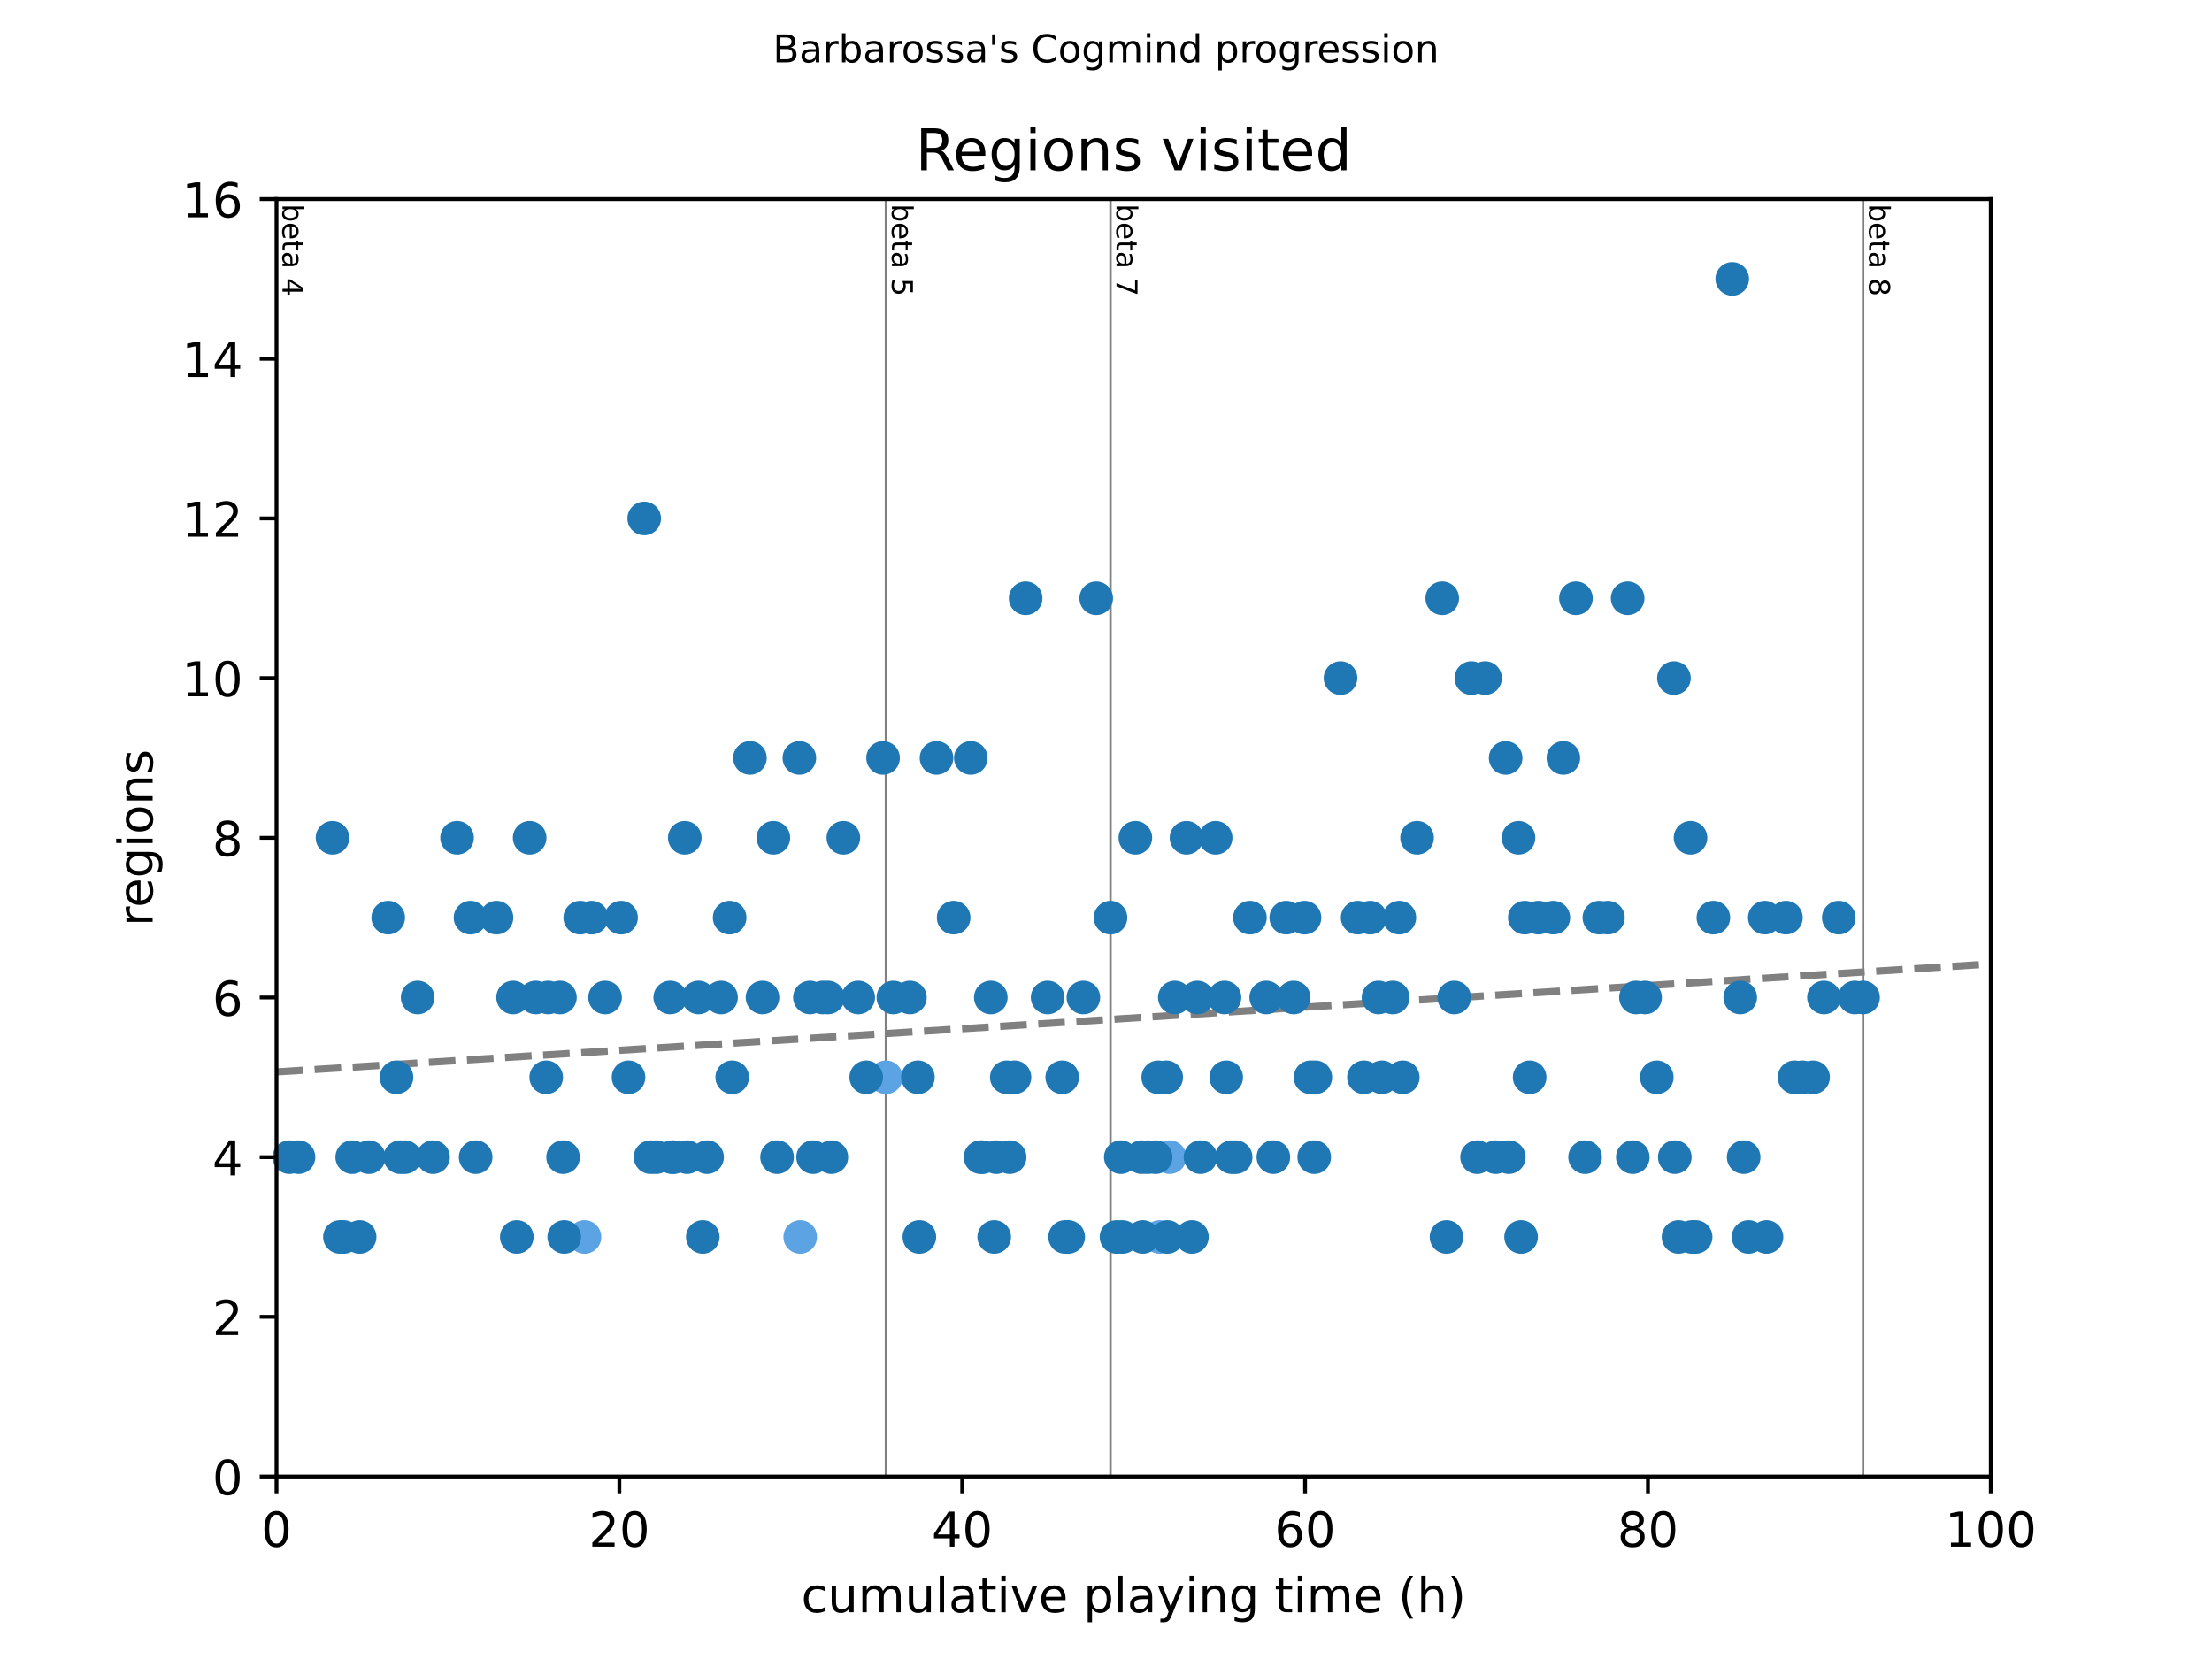 <?xml version="1.0" encoding="utf-8" standalone="no"?>
<!DOCTYPE svg PUBLIC "-//W3C//DTD SVG 1.1//EN"
  "http://www.w3.org/Graphics/SVG/1.1/DTD/svg11.dtd">
<!-- Created with matplotlib (https://matplotlib.org/) -->
<svg height="345.6pt" version="1.1" viewBox="0 0 460.8 345.6" width="460.8pt" xmlns="http://www.w3.org/2000/svg" xmlns:xlink="http://www.w3.org/1999/xlink">
 <defs>
  <style type="text/css">
*{stroke-linecap:butt;stroke-linejoin:round;}
  </style>
 </defs>
 <g id="figure_1">
  <g id="patch_1">
   <path d="M 0 345.6 
L 460.8 345.6 
L 460.8 0 
L 0 0 
z
" style="fill:#ffffff;"/>
  </g>
  <g id="axes_1">
   <g id="patch_2">
    <path d="M 57.6 307.584 
L 414.72 307.584 
L 414.72 41.472 
L 57.6 41.472 
z
" style="fill:#ffffff;"/>
   </g>
   <g id="line2d_1">
    <path clip-path="url(#pa50dc5864a)" d="M 57.6 223.303 
L 414.72 200.813 
" style="fill:none;stroke:#808080;stroke-dasharray:5.55,2.4;stroke-dashoffset:0;stroke-width:1.5;"/>
   </g>
   <g id="line2d_2">
    <path clip-path="url(#pa50dc5864a)" d="M 184.556 307.584 
L 184.556 41.472 
" style="fill:none;stroke:#808080;stroke-linecap:square;stroke-width:0.5;"/>
   </g>
   <g id="line2d_3">
    <path clip-path="url(#pa50dc5864a)" d="M 231.339 307.584 
L 231.339 41.472 
" style="fill:none;stroke:#808080;stroke-linecap:square;stroke-width:0.5;"/>
   </g>
   <g id="line2d_4">
    <path clip-path="url(#pa50dc5864a)" d="M 388.115 307.584 
L 388.115 41.472 
" style="fill:none;stroke:#808080;stroke-linecap:square;stroke-width:0.5;"/>
   </g>
   <g id="text_1">
    <!-- beta 4 -->
    <defs>
     <path d="M 48.688 27.297 
Q 48.688 37.203 44.609 42.844 
Q 40.531 48.484 33.406 48.484 
Q 26.266 48.484 22.188 42.844 
Q 18.109 37.203 18.109 27.297 
Q 18.109 17.391 22.188 11.75 
Q 26.266 6.109 33.406 6.109 
Q 40.531 6.109 44.609 11.75 
Q 48.688 17.391 48.688 27.297 
z
M 18.109 46.391 
Q 20.953 51.266 25.266 53.625 
Q 29.594 56 35.594 56 
Q 45.562 56 51.781 48.094 
Q 58.016 40.188 58.016 27.297 
Q 58.016 14.406 51.781 6.484 
Q 45.562 -1.422 35.594 -1.422 
Q 29.594 -1.422 25.266 0.953 
Q 20.953 3.328 18.109 8.203 
L 18.109 0 
L 9.078 0 
L 9.078 75.984 
L 18.109 75.984 
z
" id="DejaVuSans-98"/>
     <path d="M 56.203 29.594 
L 56.203 25.203 
L 14.891 25.203 
Q 15.484 15.922 20.484 11.062 
Q 25.484 6.203 34.422 6.203 
Q 39.594 6.203 44.453 7.469 
Q 49.312 8.734 54.109 11.281 
L 54.109 2.781 
Q 49.266 0.734 44.188 -0.344 
Q 39.109 -1.422 33.891 -1.422 
Q 20.797 -1.422 13.156 6.188 
Q 5.516 13.812 5.516 26.812 
Q 5.516 40.234 12.766 48.109 
Q 20.016 56 32.328 56 
Q 43.359 56 49.781 48.891 
Q 56.203 41.797 56.203 29.594 
z
M 47.219 32.234 
Q 47.125 39.594 43.094 43.984 
Q 39.062 48.391 32.422 48.391 
Q 24.906 48.391 20.391 44.141 
Q 15.875 39.891 15.188 32.172 
z
" id="DejaVuSans-101"/>
     <path d="M 18.312 70.219 
L 18.312 54.688 
L 36.812 54.688 
L 36.812 47.703 
L 18.312 47.703 
L 18.312 18.016 
Q 18.312 11.328 20.141 9.422 
Q 21.969 7.516 27.594 7.516 
L 36.812 7.516 
L 36.812 0 
L 27.594 0 
Q 17.188 0 13.234 3.875 
Q 9.281 7.766 9.281 18.016 
L 9.281 47.703 
L 2.688 47.703 
L 2.688 54.688 
L 9.281 54.688 
L 9.281 70.219 
z
" id="DejaVuSans-116"/>
     <path d="M 34.281 27.484 
Q 23.391 27.484 19.188 25 
Q 14.984 22.516 14.984 16.5 
Q 14.984 11.719 18.141 8.906 
Q 21.297 6.109 26.703 6.109 
Q 34.188 6.109 38.703 11.406 
Q 43.219 16.703 43.219 25.484 
L 43.219 27.484 
z
M 52.203 31.203 
L 52.203 0 
L 43.219 0 
L 43.219 8.297 
Q 40.141 3.328 35.547 0.953 
Q 30.953 -1.422 24.312 -1.422 
Q 15.922 -1.422 10.953 3.297 
Q 6 8.016 6 15.922 
Q 6 25.141 12.172 29.828 
Q 18.359 34.516 30.609 34.516 
L 43.219 34.516 
L 43.219 35.406 
Q 43.219 41.609 39.141 45 
Q 35.062 48.391 27.688 48.391 
Q 23 48.391 18.547 47.266 
Q 14.109 46.141 10.016 43.891 
L 10.016 52.203 
Q 14.938 54.109 19.578 55.047 
Q 24.219 56 28.609 56 
Q 40.484 56 46.344 49.844 
Q 52.203 43.703 52.203 31.203 
z
" id="DejaVuSans-97"/>
     <path id="DejaVuSans-32"/>
     <path d="M 37.797 64.312 
L 12.891 25.391 
L 37.797 25.391 
z
M 35.203 72.906 
L 47.609 72.906 
L 47.609 25.391 
L 58.016 25.391 
L 58.016 17.188 
L 47.609 17.188 
L 47.609 0 
L 37.797 0 
L 37.797 17.188 
L 4.891 17.188 
L 4.891 26.703 
z
" id="DejaVuSans-52"/>
    </defs>
    <g transform="translate(58.848 42.472)rotate(-270)scale(0.06 -0.06)">
     <use xlink:href="#DejaVuSans-98"/>
     <use x="63.477" xlink:href="#DejaVuSans-101"/>
     <use x="125" xlink:href="#DejaVuSans-116"/>
     <use x="164.209" xlink:href="#DejaVuSans-97"/>
     <use x="225.488" xlink:href="#DejaVuSans-32"/>
     <use x="257.275" xlink:href="#DejaVuSans-52"/>
    </g>
   </g>
   <g id="text_2">
    <!-- beta 5 -->
    <defs>
     <path d="M 10.797 72.906 
L 49.516 72.906 
L 49.516 64.594 
L 19.828 64.594 
L 19.828 46.734 
Q 21.969 47.469 24.109 47.828 
Q 26.266 48.188 28.422 48.188 
Q 40.625 48.188 47.75 41.5 
Q 54.891 34.812 54.891 23.391 
Q 54.891 11.625 47.562 5.094 
Q 40.234 -1.422 26.906 -1.422 
Q 22.312 -1.422 17.547 -0.641 
Q 12.797 0.141 7.719 1.703 
L 7.719 11.625 
Q 12.109 9.234 16.797 8.062 
Q 21.484 6.891 26.703 6.891 
Q 35.156 6.891 40.078 11.328 
Q 45.016 15.766 45.016 23.391 
Q 45.016 31 40.078 35.438 
Q 35.156 39.891 26.703 39.891 
Q 22.75 39.891 18.812 39.016 
Q 14.891 38.141 10.797 36.281 
z
" id="DejaVuSans-53"/>
    </defs>
    <g transform="translate(185.804 42.472)rotate(-270)scale(0.06 -0.06)">
     <use xlink:href="#DejaVuSans-98"/>
     <use x="63.477" xlink:href="#DejaVuSans-101"/>
     <use x="125" xlink:href="#DejaVuSans-116"/>
     <use x="164.209" xlink:href="#DejaVuSans-97"/>
     <use x="225.488" xlink:href="#DejaVuSans-32"/>
     <use x="257.275" xlink:href="#DejaVuSans-53"/>
    </g>
   </g>
   <g id="text_3">
    <!-- beta 7 -->
    <defs>
     <path d="M 8.203 72.906 
L 55.078 72.906 
L 55.078 68.703 
L 28.609 0 
L 18.312 0 
L 43.219 64.594 
L 8.203 64.594 
z
" id="DejaVuSans-55"/>
    </defs>
    <g transform="translate(232.587 42.472)rotate(-270)scale(0.06 -0.06)">
     <use xlink:href="#DejaVuSans-98"/>
     <use x="63.477" xlink:href="#DejaVuSans-101"/>
     <use x="125" xlink:href="#DejaVuSans-116"/>
     <use x="164.209" xlink:href="#DejaVuSans-97"/>
     <use x="225.488" xlink:href="#DejaVuSans-32"/>
     <use x="257.275" xlink:href="#DejaVuSans-55"/>
    </g>
   </g>
   <g id="text_4">
    <!-- beta 8 -->
    <defs>
     <path d="M 31.781 34.625 
Q 24.75 34.625 20.719 30.859 
Q 16.703 27.094 16.703 20.516 
Q 16.703 13.922 20.719 10.156 
Q 24.75 6.391 31.781 6.391 
Q 38.812 6.391 42.859 10.172 
Q 46.922 13.969 46.922 20.516 
Q 46.922 27.094 42.891 30.859 
Q 38.875 34.625 31.781 34.625 
z
M 21.922 38.812 
Q 15.578 40.375 12.031 44.719 
Q 8.5 49.078 8.5 55.328 
Q 8.5 64.062 14.719 69.141 
Q 20.953 74.219 31.781 74.219 
Q 42.672 74.219 48.875 69.141 
Q 55.078 64.062 55.078 55.328 
Q 55.078 49.078 51.531 44.719 
Q 48 40.375 41.703 38.812 
Q 48.828 37.156 52.797 32.312 
Q 56.781 27.484 56.781 20.516 
Q 56.781 9.906 50.312 4.234 
Q 43.844 -1.422 31.781 -1.422 
Q 19.734 -1.422 13.25 4.234 
Q 6.781 9.906 6.781 20.516 
Q 6.781 27.484 10.781 32.312 
Q 14.797 37.156 21.922 38.812 
z
M 18.312 54.391 
Q 18.312 48.734 21.844 45.562 
Q 25.391 42.391 31.781 42.391 
Q 38.141 42.391 41.719 45.562 
Q 45.312 48.734 45.312 54.391 
Q 45.312 60.062 41.719 63.234 
Q 38.141 66.406 31.781 66.406 
Q 25.391 66.406 21.844 63.234 
Q 18.312 60.062 18.312 54.391 
z
" id="DejaVuSans-56"/>
    </defs>
    <g transform="translate(389.362 42.472)rotate(-270)scale(0.06 -0.06)">
     <use xlink:href="#DejaVuSans-98"/>
     <use x="63.477" xlink:href="#DejaVuSans-101"/>
     <use x="125" xlink:href="#DejaVuSans-116"/>
     <use x="164.209" xlink:href="#DejaVuSans-97"/>
     <use x="225.488" xlink:href="#DejaVuSans-32"/>
     <use x="257.275" xlink:href="#DejaVuSans-56"/>
    </g>
   </g>
   <g id="PathCollection_1">
    <defs>
     <path d="M 0 3 
C 0.796 3 1.559 2.684 2.121 2.121 
C 2.684 1.559 3 0.796 3 0 
C 3 -0.796 2.684 -1.559 2.121 -2.121 
C 1.559 -2.684 0.796 -3 0 -3 
C -0.796 -3 -1.559 -2.684 -2.121 -2.121 
C -2.684 -1.559 -3 -0.796 -3 0 
C -3 0.796 -2.684 1.559 -2.121 2.121 
C -1.559 2.684 -0.796 3 0 3 
z
" id="me63a59c8b4" style="stroke:#5ca3e4;"/>
    </defs>
    <g>
     <use style="fill:#5ca3e4;stroke:#5ca3e4;" x="121.763" xlink:href="#me63a59c8b4" y="257.688"/>
     <use style="fill:#5ca3e4;stroke:#5ca3e4;" x="166.7" xlink:href="#me63a59c8b4" y="257.688"/>
     <use style="fill:#5ca3e4;stroke:#5ca3e4;" x="184.556" xlink:href="#me63a59c8b4" y="224.424"/>
     <use style="fill:#5ca3e4;stroke:#5ca3e4;" x="241.576" xlink:href="#me63a59c8b4" y="257.688"/>
     <use style="fill:#5ca3e4;stroke:#5ca3e4;" x="243.66" xlink:href="#me63a59c8b4" y="241.056"/>
    </g>
   </g>
   <g id="PathCollection_2">
    <defs>
     <path d="M 0 3 
C 0.796 3 1.559 2.684 2.121 2.121 
C 2.684 1.559 3 0.796 3 0 
C 3 -0.796 2.684 -1.559 2.121 -2.121 
C 1.559 -2.684 0.796 -3 0 -3 
C -0.796 -3 -1.559 -2.684 -2.121 -2.121 
C -2.684 -1.559 -3 -0.796 -3 0 
C -3 0.796 -2.684 1.559 -2.121 2.121 
C -1.559 2.684 -0.796 3 0 3 
z
" id="m89f7808036" style="stroke:#1f77b4;"/>
    </defs>
    <g>
     <use style="fill:#1f77b4;stroke:#1f77b4;" x="60.278" xlink:href="#m89f7808036" y="241.056"/>
     <use style="fill:#1f77b4;stroke:#1f77b4;" x="62.183" xlink:href="#m89f7808036" y="241.056"/>
     <use style="fill:#1f77b4;stroke:#1f77b4;" x="69.266" xlink:href="#m89f7808036" y="174.528"/>
     <use style="fill:#1f77b4;stroke:#1f77b4;" x="70.813" xlink:href="#m89f7808036" y="257.688"/>
     <use style="fill:#1f77b4;stroke:#1f77b4;" x="71.587" xlink:href="#m89f7808036" y="257.688"/>
     <use style="fill:#1f77b4;stroke:#1f77b4;" x="73.373" xlink:href="#m89f7808036" y="241.056"/>
     <use style="fill:#1f77b4;stroke:#1f77b4;" x="74.92" xlink:href="#m89f7808036" y="257.688"/>
     <use style="fill:#1f77b4;stroke:#1f77b4;" x="76.825" xlink:href="#m89f7808036" y="241.056"/>
     <use style="fill:#1f77b4;stroke:#1f77b4;" x="80.872" xlink:href="#m89f7808036" y="191.16"/>
     <use style="fill:#1f77b4;stroke:#1f77b4;" x="82.598" xlink:href="#m89f7808036" y="224.424"/>
     <use style="fill:#1f77b4;stroke:#1f77b4;" x="83.372" xlink:href="#m89f7808036" y="241.056"/>
     <use style="fill:#1f77b4;stroke:#1f77b4;" x="84.324" xlink:href="#m89f7808036" y="241.056"/>
     <use style="fill:#1f77b4;stroke:#1f77b4;" x="87.003" xlink:href="#m89f7808036" y="207.792"/>
     <use style="fill:#1f77b4;stroke:#1f77b4;" x="90.217" xlink:href="#m89f7808036" y="241.056"/>
     <use style="fill:#1f77b4;stroke:#1f77b4;" x="95.217" xlink:href="#m89f7808036" y="174.528"/>
     <use style="fill:#1f77b4;stroke:#1f77b4;" x="98.014" xlink:href="#m89f7808036" y="191.16"/>
     <use style="fill:#1f77b4;stroke:#1f77b4;" x="99.085" xlink:href="#m89f7808036" y="241.056"/>
     <use style="fill:#1f77b4;stroke:#1f77b4;" x="103.43" xlink:href="#m89f7808036" y="191.16"/>
     <use style="fill:#1f77b4;stroke:#1f77b4;" x="106.883" xlink:href="#m89f7808036" y="207.792"/>
     <use style="fill:#1f77b4;stroke:#1f77b4;" x="107.656" xlink:href="#m89f7808036" y="257.688"/>
     <use style="fill:#1f77b4;stroke:#1f77b4;" x="110.335" xlink:href="#m89f7808036" y="174.528"/>
     <use style="fill:#1f77b4;stroke:#1f77b4;" x="111.585" xlink:href="#m89f7808036" y="207.792"/>
     <use style="fill:#1f77b4;stroke:#1f77b4;" x="113.787" xlink:href="#m89f7808036" y="224.424"/>
     <use style="fill:#1f77b4;stroke:#1f77b4;" x="114.204" xlink:href="#m89f7808036" y="207.792"/>
     <use style="fill:#1f77b4;stroke:#1f77b4;" x="116.644" xlink:href="#m89f7808036" y="207.792"/>
     <use style="fill:#1f77b4;stroke:#1f77b4;" x="117.299" xlink:href="#m89f7808036" y="241.056"/>
     <use style="fill:#1f77b4;stroke:#1f77b4;" x="117.537" xlink:href="#m89f7808036" y="257.688"/>
     <use style="fill:#1f77b4;stroke:#1f77b4;" x="120.87" xlink:href="#m89f7808036" y="191.16"/>
     <use style="fill:#1f77b4;stroke:#1f77b4;" x="123.251" xlink:href="#m89f7808036" y="191.16"/>
     <use style="fill:#1f77b4;stroke:#1f77b4;" x="126.048" xlink:href="#m89f7808036" y="207.792"/>
     <use style="fill:#1f77b4;stroke:#1f77b4;" x="129.381" xlink:href="#m89f7808036" y="191.16"/>
     <use style="fill:#1f77b4;stroke:#1f77b4;" x="130.929" xlink:href="#m89f7808036" y="224.424"/>
     <use style="fill:#1f77b4;stroke:#1f77b4;" x="134.202" xlink:href="#m89f7808036" y="108"/>
     <use style="fill:#1f77b4;stroke:#1f77b4;" x="135.512" xlink:href="#m89f7808036" y="241.056"/>
     <use style="fill:#1f77b4;stroke:#1f77b4;" x="136.702" xlink:href="#m89f7808036" y="241.056"/>
     <use style="fill:#1f77b4;stroke:#1f77b4;" x="139.619" xlink:href="#m89f7808036" y="207.792"/>
     <use style="fill:#1f77b4;stroke:#1f77b4;" x="139.976" xlink:href="#m89f7808036" y="241.056"/>
     <use style="fill:#1f77b4;stroke:#1f77b4;" x="140.333" xlink:href="#m89f7808036" y="241.056"/>
     <use style="fill:#1f77b4;stroke:#1f77b4;" x="142.654" xlink:href="#m89f7808036" y="174.528"/>
     <use style="fill:#1f77b4;stroke:#1f77b4;" x="143.13" xlink:href="#m89f7808036" y="241.056"/>
     <use style="fill:#1f77b4;stroke:#1f77b4;" x="145.511" xlink:href="#m89f7808036" y="207.792"/>
     <use style="fill:#1f77b4;stroke:#1f77b4;" x="146.404" xlink:href="#m89f7808036" y="257.688"/>
     <use style="fill:#1f77b4;stroke:#1f77b4;" x="147.297" xlink:href="#m89f7808036" y="241.056"/>
     <use style="fill:#1f77b4;stroke:#1f77b4;" x="150.213" xlink:href="#m89f7808036" y="207.792"/>
     <use style="fill:#1f77b4;stroke:#1f77b4;" x="151.999" xlink:href="#m89f7808036" y="191.16"/>
     <use style="fill:#1f77b4;stroke:#1f77b4;" x="152.534" xlink:href="#m89f7808036" y="224.424"/>
     <use style="fill:#1f77b4;stroke:#1f77b4;" x="156.225" xlink:href="#m89f7808036" y="157.896"/>
     <use style="fill:#1f77b4;stroke:#1f77b4;" x="158.844" xlink:href="#m89f7808036" y="207.792"/>
     <use style="fill:#1f77b4;stroke:#1f77b4;" x="161.105" xlink:href="#m89f7808036" y="174.528"/>
     <use style="fill:#1f77b4;stroke:#1f77b4;" x="161.879" xlink:href="#m89f7808036" y="241.056"/>
     <use style="fill:#1f77b4;stroke:#1f77b4;" x="166.522" xlink:href="#m89f7808036" y="157.896"/>
     <use style="fill:#1f77b4;stroke:#1f77b4;" x="168.724" xlink:href="#m89f7808036" y="207.792"/>
     <use style="fill:#1f77b4;stroke:#1f77b4;" x="169.379" xlink:href="#m89f7808036" y="241.056"/>
     <use style="fill:#1f77b4;stroke:#1f77b4;" x="171.402" xlink:href="#m89f7808036" y="207.792"/>
     <use style="fill:#1f77b4;stroke:#1f77b4;" x="172.474" xlink:href="#m89f7808036" y="207.792"/>
     <use style="fill:#1f77b4;stroke:#1f77b4;" x="173.188" xlink:href="#m89f7808036" y="241.056"/>
     <use style="fill:#1f77b4;stroke:#1f77b4;" x="175.688" xlink:href="#m89f7808036" y="174.528"/>
     <use style="fill:#1f77b4;stroke:#1f77b4;" x="178.783" xlink:href="#m89f7808036" y="207.792"/>
     <use style="fill:#1f77b4;stroke:#1f77b4;" x="180.449" xlink:href="#m89f7808036" y="224.424"/>
     <use style="fill:#1f77b4;stroke:#1f77b4;" x="183.961" xlink:href="#m89f7808036" y="157.896"/>
     <use style="fill:#1f77b4;stroke:#1f77b4;" x="186.104" xlink:href="#m89f7808036" y="207.792"/>
     <use style="fill:#1f77b4;stroke:#1f77b4;" x="189.556" xlink:href="#m89f7808036" y="207.792"/>
     <use style="fill:#1f77b4;stroke:#1f77b4;" x="191.222" xlink:href="#m89f7808036" y="224.424"/>
     <use style="fill:#1f77b4;stroke:#1f77b4;" x="191.52" xlink:href="#m89f7808036" y="257.688"/>
     <use style="fill:#1f77b4;stroke:#1f77b4;" x="195.091" xlink:href="#m89f7808036" y="157.896"/>
     <use style="fill:#1f77b4;stroke:#1f77b4;" x="198.662" xlink:href="#m89f7808036" y="191.16"/>
     <use style="fill:#1f77b4;stroke:#1f77b4;" x="202.234" xlink:href="#m89f7808036" y="157.896"/>
     <use style="fill:#1f77b4;stroke:#1f77b4;" x="204.257" xlink:href="#m89f7808036" y="241.056"/>
     <use style="fill:#1f77b4;stroke:#1f77b4;" x="204.674" xlink:href="#m89f7808036" y="241.056"/>
     <use style="fill:#1f77b4;stroke:#1f77b4;" x="206.4" xlink:href="#m89f7808036" y="207.792"/>
     <use style="fill:#1f77b4;stroke:#1f77b4;" x="207.114" xlink:href="#m89f7808036" y="257.688"/>
     <use style="fill:#1f77b4;stroke:#1f77b4;" x="207.531" xlink:href="#m89f7808036" y="241.056"/>
     <use style="fill:#1f77b4;stroke:#1f77b4;" x="209.733" xlink:href="#m89f7808036" y="224.424"/>
     <use style="fill:#1f77b4;stroke:#1f77b4;" x="210.328" xlink:href="#m89f7808036" y="241.056"/>
     <use style="fill:#1f77b4;stroke:#1f77b4;" x="211.34" xlink:href="#m89f7808036" y="224.424"/>
     <use style="fill:#1f77b4;stroke:#1f77b4;" x="213.661" xlink:href="#m89f7808036" y="124.632"/>
     <use style="fill:#1f77b4;stroke:#1f77b4;" x="218.244" xlink:href="#m89f7808036" y="207.792"/>
     <use style="fill:#1f77b4;stroke:#1f77b4;" x="221.28" xlink:href="#m89f7808036" y="224.424"/>
     <use style="fill:#1f77b4;stroke:#1f77b4;" x="221.875" xlink:href="#m89f7808036" y="257.688"/>
     <use style="fill:#1f77b4;stroke:#1f77b4;" x="222.53" xlink:href="#m89f7808036" y="257.688"/>
     <use style="fill:#1f77b4;stroke:#1f77b4;" x="225.684" xlink:href="#m89f7808036" y="207.792"/>
     <use style="fill:#1f77b4;stroke:#1f77b4;" x="228.363" xlink:href="#m89f7808036" y="124.632"/>
     <use style="fill:#1f77b4;stroke:#1f77b4;" x="231.339" xlink:href="#m89f7808036" y="191.16"/>
     <use style="fill:#1f77b4;stroke:#1f77b4;" x="232.589" xlink:href="#m89f7808036" y="257.688"/>
     <use style="fill:#1f77b4;stroke:#1f77b4;" x="233.482" xlink:href="#m89f7808036" y="241.056"/>
     <use style="fill:#1f77b4;stroke:#1f77b4;" x="233.839" xlink:href="#m89f7808036" y="257.688"/>
     <use style="fill:#1f77b4;stroke:#1f77b4;" x="236.517" xlink:href="#m89f7808036" y="174.528"/>
     <use style="fill:#1f77b4;stroke:#1f77b4;" x="237.827" xlink:href="#m89f7808036" y="241.056"/>
     <use style="fill:#1f77b4;stroke:#1f77b4;" x="238.065" xlink:href="#m89f7808036" y="257.688"/>
     <use style="fill:#1f77b4;stroke:#1f77b4;" x="239.136" xlink:href="#m89f7808036" y="241.056"/>
     <use style="fill:#1f77b4;stroke:#1f77b4;" x="240.743" xlink:href="#m89f7808036" y="241.056"/>
     <use style="fill:#1f77b4;stroke:#1f77b4;" x="241.279" xlink:href="#m89f7808036" y="224.424"/>
     <use style="fill:#1f77b4;stroke:#1f77b4;" x="242.945" xlink:href="#m89f7808036" y="224.424"/>
     <use style="fill:#1f77b4;stroke:#1f77b4;" x="243.183" xlink:href="#m89f7808036" y="257.688"/>
     <use style="fill:#1f77b4;stroke:#1f77b4;" x="244.731" xlink:href="#m89f7808036" y="207.792"/>
     <use style="fill:#1f77b4;stroke:#1f77b4;" x="247.171" xlink:href="#m89f7808036" y="174.528"/>
     <use style="fill:#1f77b4;stroke:#1f77b4;" x="248.302" xlink:href="#m89f7808036" y="257.688"/>
     <use style="fill:#1f77b4;stroke:#1f77b4;" x="249.433" xlink:href="#m89f7808036" y="207.792"/>
     <use style="fill:#1f77b4;stroke:#1f77b4;" x="250.088" xlink:href="#m89f7808036" y="241.056"/>
     <use style="fill:#1f77b4;stroke:#1f77b4;" x="253.242" xlink:href="#m89f7808036" y="174.528"/>
     <use style="fill:#1f77b4;stroke:#1f77b4;" x="255.087" xlink:href="#m89f7808036" y="207.792"/>
     <use style="fill:#1f77b4;stroke:#1f77b4;" x="255.444" xlink:href="#m89f7808036" y="224.424"/>
     <use style="fill:#1f77b4;stroke:#1f77b4;" x="256.575" xlink:href="#m89f7808036" y="241.056"/>
     <use style="fill:#1f77b4;stroke:#1f77b4;" x="257.409" xlink:href="#m89f7808036" y="241.056"/>
     <use style="fill:#1f77b4;stroke:#1f77b4;" x="260.385" xlink:href="#m89f7808036" y="191.16"/>
     <use style="fill:#1f77b4;stroke:#1f77b4;" x="263.777" xlink:href="#m89f7808036" y="207.792"/>
     <use style="fill:#1f77b4;stroke:#1f77b4;" x="265.265" xlink:href="#m89f7808036" y="241.056"/>
     <use style="fill:#1f77b4;stroke:#1f77b4;" x="267.944" xlink:href="#m89f7808036" y="191.16"/>
     <use style="fill:#1f77b4;stroke:#1f77b4;" x="269.491" xlink:href="#m89f7808036" y="207.792"/>
     <use style="fill:#1f77b4;stroke:#1f77b4;" x="271.753" xlink:href="#m89f7808036" y="191.16"/>
     <use style="fill:#1f77b4;stroke:#1f77b4;" x="273.003" xlink:href="#m89f7808036" y="224.424"/>
     <use style="fill:#1f77b4;stroke:#1f77b4;" x="273.777" xlink:href="#m89f7808036" y="241.056"/>
     <use style="fill:#1f77b4;stroke:#1f77b4;" x="274.015" xlink:href="#m89f7808036" y="224.424"/>
     <use style="fill:#1f77b4;stroke:#1f77b4;" x="279.252" xlink:href="#m89f7808036" y="141.264"/>
     <use style="fill:#1f77b4;stroke:#1f77b4;" x="282.824" xlink:href="#m89f7808036" y="191.16"/>
     <use style="fill:#1f77b4;stroke:#1f77b4;" x="284.133" xlink:href="#m89f7808036" y="224.424"/>
     <use style="fill:#1f77b4;stroke:#1f77b4;" x="285.443" xlink:href="#m89f7808036" y="191.16"/>
     <use style="fill:#1f77b4;stroke:#1f77b4;" x="287.169" xlink:href="#m89f7808036" y="207.792"/>
     <use style="fill:#1f77b4;stroke:#1f77b4;" x="287.883" xlink:href="#m89f7808036" y="224.424"/>
     <use style="fill:#1f77b4;stroke:#1f77b4;" x="290.145" xlink:href="#m89f7808036" y="207.792"/>
     <use style="fill:#1f77b4;stroke:#1f77b4;" x="291.514" xlink:href="#m89f7808036" y="191.16"/>
     <use style="fill:#1f77b4;stroke:#1f77b4;" x="292.228" xlink:href="#m89f7808036" y="224.424"/>
     <use style="fill:#1f77b4;stroke:#1f77b4;" x="295.204" xlink:href="#m89f7808036" y="174.528"/>
     <use style="fill:#1f77b4;stroke:#1f77b4;" x="300.442" xlink:href="#m89f7808036" y="124.632"/>
     <use style="fill:#1f77b4;stroke:#1f77b4;" x="301.334" xlink:href="#m89f7808036" y="257.688"/>
     <use style="fill:#1f77b4;stroke:#1f77b4;" x="302.941" xlink:href="#m89f7808036" y="207.792"/>
     <use style="fill:#1f77b4;stroke:#1f77b4;" x="306.513" xlink:href="#m89f7808036" y="141.264"/>
     <use style="fill:#1f77b4;stroke:#1f77b4;" x="307.703" xlink:href="#m89f7808036" y="241.056"/>
     <use style="fill:#1f77b4;stroke:#1f77b4;" x="309.37" xlink:href="#m89f7808036" y="141.264"/>
     <use style="fill:#1f77b4;stroke:#1f77b4;" x="311.572" xlink:href="#m89f7808036" y="241.056"/>
     <use style="fill:#1f77b4;stroke:#1f77b4;" x="313.655" xlink:href="#m89f7808036" y="157.896"/>
     <use style="fill:#1f77b4;stroke:#1f77b4;" x="314.31" xlink:href="#m89f7808036" y="241.056"/>
     <use style="fill:#1f77b4;stroke:#1f77b4;" x="316.333" xlink:href="#m89f7808036" y="174.528"/>
     <use style="fill:#1f77b4;stroke:#1f77b4;" x="316.869" xlink:href="#m89f7808036" y="257.688"/>
     <use style="fill:#1f77b4;stroke:#1f77b4;" x="317.643" xlink:href="#m89f7808036" y="191.16"/>
     <use style="fill:#1f77b4;stroke:#1f77b4;" x="318.655" xlink:href="#m89f7808036" y="224.424"/>
     <use style="fill:#1f77b4;stroke:#1f77b4;" x="320.5" xlink:href="#m89f7808036" y="191.16"/>
     <use style="fill:#1f77b4;stroke:#1f77b4;" x="323.595" xlink:href="#m89f7808036" y="191.16"/>
     <use style="fill:#1f77b4;stroke:#1f77b4;" x="325.678" xlink:href="#m89f7808036" y="157.896"/>
     <use style="fill:#1f77b4;stroke:#1f77b4;" x="328.297" xlink:href="#m89f7808036" y="124.632"/>
     <use style="fill:#1f77b4;stroke:#1f77b4;" x="330.202" xlink:href="#m89f7808036" y="241.056"/>
     <use style="fill:#1f77b4;stroke:#1f77b4;" x="333.178" xlink:href="#m89f7808036" y="191.16"/>
     <use style="fill:#1f77b4;stroke:#1f77b4;" x="334.963" xlink:href="#m89f7808036" y="191.16"/>
     <use style="fill:#1f77b4;stroke:#1f77b4;" x="339.07" xlink:href="#m89f7808036" y="124.632"/>
     <use style="fill:#1f77b4;stroke:#1f77b4;" x="340.141" xlink:href="#m89f7808036" y="241.056"/>
     <use style="fill:#1f77b4;stroke:#1f77b4;" x="340.796" xlink:href="#m89f7808036" y="207.792"/>
     <use style="fill:#1f77b4;stroke:#1f77b4;" x="342.701" xlink:href="#m89f7808036" y="207.792"/>
     <use style="fill:#1f77b4;stroke:#1f77b4;" x="345.141" xlink:href="#m89f7808036" y="224.424"/>
     <use style="fill:#1f77b4;stroke:#1f77b4;" x="348.712" xlink:href="#m89f7808036" y="141.264"/>
     <use style="fill:#1f77b4;stroke:#1f77b4;" x="348.891" xlink:href="#m89f7808036" y="241.056"/>
     <use style="fill:#1f77b4;stroke:#1f77b4;" x="349.665" xlink:href="#m89f7808036" y="257.688"/>
     <use style="fill:#1f77b4;stroke:#1f77b4;" x="352.164" xlink:href="#m89f7808036" y="174.528"/>
     <use style="fill:#1f77b4;stroke:#1f77b4;" x="352.462" xlink:href="#m89f7808036" y="257.688"/>
     <use style="fill:#1f77b4;stroke:#1f77b4;" x="353.236" xlink:href="#m89f7808036" y="257.688"/>
     <use style="fill:#1f77b4;stroke:#1f77b4;" x="356.926" xlink:href="#m89f7808036" y="191.16"/>
     <use style="fill:#1f77b4;stroke:#1f77b4;" x="360.854" xlink:href="#m89f7808036" y="58.104"/>
     <use style="fill:#1f77b4;stroke:#1f77b4;" x="362.521" xlink:href="#m89f7808036" y="207.792"/>
     <use style="fill:#1f77b4;stroke:#1f77b4;" x="363.235" xlink:href="#m89f7808036" y="241.056"/>
     <use style="fill:#1f77b4;stroke:#1f77b4;" x="364.247" xlink:href="#m89f7808036" y="257.688"/>
     <use style="fill:#1f77b4;stroke:#1f77b4;" x="367.64" xlink:href="#m89f7808036" y="191.16"/>
     <use style="fill:#1f77b4;stroke:#1f77b4;" x="367.997" xlink:href="#m89f7808036" y="257.688"/>
     <use style="fill:#1f77b4;stroke:#1f77b4;" x="372.044" xlink:href="#m89f7808036" y="191.16"/>
     <use style="fill:#1f77b4;stroke:#1f77b4;" x="373.83" xlink:href="#m89f7808036" y="224.424"/>
     <use style="fill:#1f77b4;stroke:#1f77b4;" x="375.496" xlink:href="#m89f7808036" y="224.424"/>
     <use style="fill:#1f77b4;stroke:#1f77b4;" x="377.699" xlink:href="#m89f7808036" y="224.424"/>
     <use style="fill:#1f77b4;stroke:#1f77b4;" x="379.96" xlink:href="#m89f7808036" y="207.792"/>
     <use style="fill:#1f77b4;stroke:#1f77b4;" x="383.055" xlink:href="#m89f7808036" y="191.16"/>
     <use style="fill:#1f77b4;stroke:#1f77b4;" x="386.388" xlink:href="#m89f7808036" y="207.792"/>
     <use style="fill:#1f77b4;stroke:#1f77b4;" x="388.115" xlink:href="#m89f7808036" y="207.792"/>
    </g>
   </g>
   <g id="matplotlib.axis_1">
    <g id="xtick_1">
     <g id="line2d_5">
      <defs>
       <path d="M 0 0 
L 0 3.5 
" id="md887a0c8f0" style="stroke:#000000;stroke-width:0.8;"/>
      </defs>
      <g>
       <use style="stroke:#000000;stroke-width:0.8;" x="57.6" xlink:href="#md887a0c8f0" y="307.584"/>
      </g>
     </g>
     <g id="text_5">
      <!-- 0 -->
      <defs>
       <path d="M 31.781 66.406 
Q 24.172 66.406 20.328 58.906 
Q 16.5 51.422 16.5 36.375 
Q 16.5 21.391 20.328 13.891 
Q 24.172 6.391 31.781 6.391 
Q 39.453 6.391 43.281 13.891 
Q 47.125 21.391 47.125 36.375 
Q 47.125 51.422 43.281 58.906 
Q 39.453 66.406 31.781 66.406 
z
M 31.781 74.219 
Q 44.047 74.219 50.516 64.516 
Q 56.984 54.828 56.984 36.375 
Q 56.984 17.969 50.516 8.266 
Q 44.047 -1.422 31.781 -1.422 
Q 19.531 -1.422 13.062 8.266 
Q 6.594 17.969 6.594 36.375 
Q 6.594 54.828 13.062 64.516 
Q 19.531 74.219 31.781 74.219 
z
" id="DejaVuSans-48"/>
      </defs>
      <g transform="translate(54.419 322.182)scale(0.1 -0.1)">
       <use xlink:href="#DejaVuSans-48"/>
      </g>
     </g>
    </g>
    <g id="xtick_2">
     <g id="line2d_6">
      <g>
       <use style="stroke:#000000;stroke-width:0.8;" x="129.024" xlink:href="#md887a0c8f0" y="307.584"/>
      </g>
     </g>
     <g id="text_6">
      <!-- 20 -->
      <defs>
       <path d="M 19.188 8.297 
L 53.609 8.297 
L 53.609 0 
L 7.328 0 
L 7.328 8.297 
Q 12.938 14.109 22.625 23.891 
Q 32.328 33.688 34.812 36.531 
Q 39.547 41.844 41.422 45.531 
Q 43.312 49.219 43.312 52.781 
Q 43.312 58.594 39.234 62.25 
Q 35.156 65.922 28.609 65.922 
Q 23.969 65.922 18.812 64.312 
Q 13.672 62.703 7.812 59.422 
L 7.812 69.391 
Q 13.766 71.781 18.938 73 
Q 24.125 74.219 28.422 74.219 
Q 39.75 74.219 46.484 68.547 
Q 53.219 62.891 53.219 53.422 
Q 53.219 48.922 51.531 44.891 
Q 49.859 40.875 45.406 35.406 
Q 44.188 33.984 37.641 27.219 
Q 31.109 20.453 19.188 8.297 
z
" id="DejaVuSans-50"/>
      </defs>
      <g transform="translate(122.662 322.182)scale(0.1 -0.1)">
       <use xlink:href="#DejaVuSans-50"/>
       <use x="63.623" xlink:href="#DejaVuSans-48"/>
      </g>
     </g>
    </g>
    <g id="xtick_3">
     <g id="line2d_7">
      <g>
       <use style="stroke:#000000;stroke-width:0.8;" x="200.448" xlink:href="#md887a0c8f0" y="307.584"/>
      </g>
     </g>
     <g id="text_7">
      <!-- 40 -->
      <g transform="translate(194.085 322.182)scale(0.1 -0.1)">
       <use xlink:href="#DejaVuSans-52"/>
       <use x="63.623" xlink:href="#DejaVuSans-48"/>
      </g>
     </g>
    </g>
    <g id="xtick_4">
     <g id="line2d_8">
      <g>
       <use style="stroke:#000000;stroke-width:0.8;" x="271.872" xlink:href="#md887a0c8f0" y="307.584"/>
      </g>
     </g>
     <g id="text_8">
      <!-- 60 -->
      <defs>
       <path d="M 33.016 40.375 
Q 26.375 40.375 22.484 35.828 
Q 18.609 31.297 18.609 23.391 
Q 18.609 15.531 22.484 10.953 
Q 26.375 6.391 33.016 6.391 
Q 39.656 6.391 43.531 10.953 
Q 47.406 15.531 47.406 23.391 
Q 47.406 31.297 43.531 35.828 
Q 39.656 40.375 33.016 40.375 
z
M 52.594 71.297 
L 52.594 62.312 
Q 48.875 64.062 45.094 64.984 
Q 41.312 65.922 37.594 65.922 
Q 27.828 65.922 22.672 59.328 
Q 17.531 52.734 16.797 39.406 
Q 19.672 43.656 24.016 45.922 
Q 28.375 48.188 33.594 48.188 
Q 44.578 48.188 50.953 41.516 
Q 57.328 34.859 57.328 23.391 
Q 57.328 12.156 50.688 5.359 
Q 44.047 -1.422 33.016 -1.422 
Q 20.359 -1.422 13.672 8.266 
Q 6.984 17.969 6.984 36.375 
Q 6.984 53.656 15.188 63.938 
Q 23.391 74.219 37.203 74.219 
Q 40.922 74.219 44.703 73.484 
Q 48.484 72.75 52.594 71.297 
z
" id="DejaVuSans-54"/>
      </defs>
      <g transform="translate(265.51 322.182)scale(0.1 -0.1)">
       <use xlink:href="#DejaVuSans-54"/>
       <use x="63.623" xlink:href="#DejaVuSans-48"/>
      </g>
     </g>
    </g>
    <g id="xtick_5">
     <g id="line2d_9">
      <g>
       <use style="stroke:#000000;stroke-width:0.8;" x="343.296" xlink:href="#md887a0c8f0" y="307.584"/>
      </g>
     </g>
     <g id="text_9">
      <!-- 80 -->
      <g transform="translate(336.933 322.182)scale(0.1 -0.1)">
       <use xlink:href="#DejaVuSans-56"/>
       <use x="63.623" xlink:href="#DejaVuSans-48"/>
      </g>
     </g>
    </g>
    <g id="xtick_6">
     <g id="line2d_10">
      <g>
       <use style="stroke:#000000;stroke-width:0.8;" x="414.72" xlink:href="#md887a0c8f0" y="307.584"/>
      </g>
     </g>
     <g id="text_10">
      <!-- 100 -->
      <defs>
       <path d="M 12.406 8.297 
L 28.516 8.297 
L 28.516 63.922 
L 10.984 60.406 
L 10.984 69.391 
L 28.422 72.906 
L 38.281 72.906 
L 38.281 8.297 
L 54.391 8.297 
L 54.391 0 
L 12.406 0 
z
" id="DejaVuSans-49"/>
      </defs>
      <g transform="translate(405.176 322.182)scale(0.1 -0.1)">
       <use xlink:href="#DejaVuSans-49"/>
       <use x="63.623" xlink:href="#DejaVuSans-48"/>
       <use x="127.246" xlink:href="#DejaVuSans-48"/>
      </g>
     </g>
    </g>
    <g id="text_11">
     <!-- cumulative playing time (h) -->
     <defs>
      <path d="M 48.781 52.594 
L 48.781 44.188 
Q 44.969 46.297 41.141 47.344 
Q 37.312 48.391 33.406 48.391 
Q 24.656 48.391 19.812 42.844 
Q 14.984 37.312 14.984 27.297 
Q 14.984 17.281 19.812 11.734 
Q 24.656 6.203 33.406 6.203 
Q 37.312 6.203 41.141 7.25 
Q 44.969 8.297 48.781 10.406 
L 48.781 2.094 
Q 45.016 0.344 40.984 -0.531 
Q 36.969 -1.422 32.422 -1.422 
Q 20.062 -1.422 12.781 6.344 
Q 5.516 14.109 5.516 27.297 
Q 5.516 40.672 12.859 48.328 
Q 20.219 56 33.016 56 
Q 37.156 56 41.109 55.141 
Q 45.062 54.297 48.781 52.594 
z
" id="DejaVuSans-99"/>
      <path d="M 8.5 21.578 
L 8.5 54.688 
L 17.484 54.688 
L 17.484 21.922 
Q 17.484 14.156 20.5 10.266 
Q 23.531 6.391 29.594 6.391 
Q 36.859 6.391 41.078 11.031 
Q 45.312 15.672 45.312 23.688 
L 45.312 54.688 
L 54.297 54.688 
L 54.297 0 
L 45.312 0 
L 45.312 8.406 
Q 42.047 3.422 37.719 1 
Q 33.406 -1.422 27.688 -1.422 
Q 18.266 -1.422 13.375 4.438 
Q 8.5 10.297 8.5 21.578 
z
M 31.109 56 
z
" id="DejaVuSans-117"/>
      <path d="M 52 44.188 
Q 55.375 50.25 60.062 53.125 
Q 64.75 56 71.094 56 
Q 79.641 56 84.281 50.016 
Q 88.922 44.047 88.922 33.016 
L 88.922 0 
L 79.891 0 
L 79.891 32.719 
Q 79.891 40.578 77.094 44.375 
Q 74.312 48.188 68.609 48.188 
Q 61.625 48.188 57.562 43.547 
Q 53.516 38.922 53.516 30.906 
L 53.516 0 
L 44.484 0 
L 44.484 32.719 
Q 44.484 40.625 41.703 44.406 
Q 38.922 48.188 33.109 48.188 
Q 26.219 48.188 22.156 43.531 
Q 18.109 38.875 18.109 30.906 
L 18.109 0 
L 9.078 0 
L 9.078 54.688 
L 18.109 54.688 
L 18.109 46.188 
Q 21.188 51.219 25.484 53.609 
Q 29.781 56 35.688 56 
Q 41.656 56 45.828 52.969 
Q 50 49.953 52 44.188 
z
" id="DejaVuSans-109"/>
      <path d="M 9.422 75.984 
L 18.406 75.984 
L 18.406 0 
L 9.422 0 
z
" id="DejaVuSans-108"/>
      <path d="M 9.422 54.688 
L 18.406 54.688 
L 18.406 0 
L 9.422 0 
z
M 9.422 75.984 
L 18.406 75.984 
L 18.406 64.594 
L 9.422 64.594 
z
" id="DejaVuSans-105"/>
      <path d="M 2.984 54.688 
L 12.5 54.688 
L 29.594 8.797 
L 46.688 54.688 
L 56.203 54.688 
L 35.688 0 
L 23.484 0 
z
" id="DejaVuSans-118"/>
      <path d="M 18.109 8.203 
L 18.109 -20.797 
L 9.078 -20.797 
L 9.078 54.688 
L 18.109 54.688 
L 18.109 46.391 
Q 20.953 51.266 25.266 53.625 
Q 29.594 56 35.594 56 
Q 45.562 56 51.781 48.094 
Q 58.016 40.188 58.016 27.297 
Q 58.016 14.406 51.781 6.484 
Q 45.562 -1.422 35.594 -1.422 
Q 29.594 -1.422 25.266 0.953 
Q 20.953 3.328 18.109 8.203 
z
M 48.688 27.297 
Q 48.688 37.203 44.609 42.844 
Q 40.531 48.484 33.406 48.484 
Q 26.266 48.484 22.188 42.844 
Q 18.109 37.203 18.109 27.297 
Q 18.109 17.391 22.188 11.75 
Q 26.266 6.109 33.406 6.109 
Q 40.531 6.109 44.609 11.75 
Q 48.688 17.391 48.688 27.297 
z
" id="DejaVuSans-112"/>
      <path d="M 32.172 -5.078 
Q 28.375 -14.844 24.75 -17.812 
Q 21.141 -20.797 15.094 -20.797 
L 7.906 -20.797 
L 7.906 -13.281 
L 13.188 -13.281 
Q 16.891 -13.281 18.938 -11.516 
Q 21 -9.766 23.484 -3.219 
L 25.094 0.875 
L 2.984 54.688 
L 12.5 54.688 
L 29.594 11.922 
L 46.688 54.688 
L 56.203 54.688 
z
" id="DejaVuSans-121"/>
      <path d="M 54.891 33.016 
L 54.891 0 
L 45.906 0 
L 45.906 32.719 
Q 45.906 40.484 42.875 44.328 
Q 39.844 48.188 33.797 48.188 
Q 26.516 48.188 22.312 43.547 
Q 18.109 38.922 18.109 30.906 
L 18.109 0 
L 9.078 0 
L 9.078 54.688 
L 18.109 54.688 
L 18.109 46.188 
Q 21.344 51.125 25.703 53.562 
Q 30.078 56 35.797 56 
Q 45.219 56 50.047 50.172 
Q 54.891 44.344 54.891 33.016 
z
" id="DejaVuSans-110"/>
      <path d="M 45.406 27.984 
Q 45.406 37.75 41.375 43.109 
Q 37.359 48.484 30.078 48.484 
Q 22.859 48.484 18.828 43.109 
Q 14.797 37.75 14.797 27.984 
Q 14.797 18.266 18.828 12.891 
Q 22.859 7.516 30.078 7.516 
Q 37.359 7.516 41.375 12.891 
Q 45.406 18.266 45.406 27.984 
z
M 54.391 6.781 
Q 54.391 -7.172 48.188 -13.984 
Q 42 -20.797 29.203 -20.797 
Q 24.469 -20.797 20.266 -20.094 
Q 16.062 -19.391 12.109 -17.922 
L 12.109 -9.188 
Q 16.062 -11.328 19.922 -12.344 
Q 23.781 -13.375 27.781 -13.375 
Q 36.625 -13.375 41.016 -8.766 
Q 45.406 -4.156 45.406 5.172 
L 45.406 9.625 
Q 42.625 4.781 38.281 2.391 
Q 33.938 0 27.875 0 
Q 17.828 0 11.672 7.656 
Q 5.516 15.328 5.516 27.984 
Q 5.516 40.672 11.672 48.328 
Q 17.828 56 27.875 56 
Q 33.938 56 38.281 53.609 
Q 42.625 51.219 45.406 46.391 
L 45.406 54.688 
L 54.391 54.688 
z
" id="DejaVuSans-103"/>
      <path d="M 31 75.875 
Q 24.469 64.656 21.281 53.656 
Q 18.109 42.672 18.109 31.391 
Q 18.109 20.125 21.312 9.062 
Q 24.516 -2 31 -13.188 
L 23.188 -13.188 
Q 15.875 -1.703 12.234 9.375 
Q 8.594 20.453 8.594 31.391 
Q 8.594 42.281 12.203 53.312 
Q 15.828 64.359 23.188 75.875 
z
" id="DejaVuSans-40"/>
      <path d="M 54.891 33.016 
L 54.891 0 
L 45.906 0 
L 45.906 32.719 
Q 45.906 40.484 42.875 44.328 
Q 39.844 48.188 33.797 48.188 
Q 26.516 48.188 22.312 43.547 
Q 18.109 38.922 18.109 30.906 
L 18.109 0 
L 9.078 0 
L 9.078 75.984 
L 18.109 75.984 
L 18.109 46.188 
Q 21.344 51.125 25.703 53.562 
Q 30.078 56 35.797 56 
Q 45.219 56 50.047 50.172 
Q 54.891 44.344 54.891 33.016 
z
" id="DejaVuSans-104"/>
      <path d="M 8.016 75.875 
L 15.828 75.875 
Q 23.141 64.359 26.781 53.312 
Q 30.422 42.281 30.422 31.391 
Q 30.422 20.453 26.781 9.375 
Q 23.141 -1.703 15.828 -13.188 
L 8.016 -13.188 
Q 14.5 -2 17.703 9.062 
Q 20.906 20.125 20.906 31.391 
Q 20.906 42.672 17.703 53.656 
Q 14.5 64.656 8.016 75.875 
z
" id="DejaVuSans-41"/>
     </defs>
     <g transform="translate(166.912 335.861)scale(0.1 -0.1)">
      <use xlink:href="#DejaVuSans-99"/>
      <use x="54.98" xlink:href="#DejaVuSans-117"/>
      <use x="118.359" xlink:href="#DejaVuSans-109"/>
      <use x="215.771" xlink:href="#DejaVuSans-117"/>
      <use x="279.15" xlink:href="#DejaVuSans-108"/>
      <use x="306.934" xlink:href="#DejaVuSans-97"/>
      <use x="368.213" xlink:href="#DejaVuSans-116"/>
      <use x="407.422" xlink:href="#DejaVuSans-105"/>
      <use x="435.205" xlink:href="#DejaVuSans-118"/>
      <use x="494.385" xlink:href="#DejaVuSans-101"/>
      <use x="555.908" xlink:href="#DejaVuSans-32"/>
      <use x="587.695" xlink:href="#DejaVuSans-112"/>
      <use x="651.172" xlink:href="#DejaVuSans-108"/>
      <use x="678.955" xlink:href="#DejaVuSans-97"/>
      <use x="740.234" xlink:href="#DejaVuSans-121"/>
      <use x="799.414" xlink:href="#DejaVuSans-105"/>
      <use x="827.197" xlink:href="#DejaVuSans-110"/>
      <use x="890.576" xlink:href="#DejaVuSans-103"/>
      <use x="954.053" xlink:href="#DejaVuSans-32"/>
      <use x="985.84" xlink:href="#DejaVuSans-116"/>
      <use x="1025.049" xlink:href="#DejaVuSans-105"/>
      <use x="1052.832" xlink:href="#DejaVuSans-109"/>
      <use x="1150.244" xlink:href="#DejaVuSans-101"/>
      <use x="1211.768" xlink:href="#DejaVuSans-32"/>
      <use x="1243.555" xlink:href="#DejaVuSans-40"/>
      <use x="1282.568" xlink:href="#DejaVuSans-104"/>
      <use x="1345.947" xlink:href="#DejaVuSans-41"/>
     </g>
    </g>
   </g>
   <g id="matplotlib.axis_2">
    <g id="ytick_1">
     <g id="line2d_11">
      <defs>
       <path d="M 0 0 
L -3.5 0 
" id="m9d6bc5c714" style="stroke:#000000;stroke-width:0.8;"/>
      </defs>
      <g>
       <use style="stroke:#000000;stroke-width:0.8;" x="57.6" xlink:href="#m9d6bc5c714" y="307.584"/>
      </g>
     </g>
     <g id="text_12">
      <!-- 0 -->
      <g transform="translate(44.237 311.383)scale(0.1 -0.1)">
       <use xlink:href="#DejaVuSans-48"/>
      </g>
     </g>
    </g>
    <g id="ytick_2">
     <g id="line2d_12">
      <g>
       <use style="stroke:#000000;stroke-width:0.8;" x="57.6" xlink:href="#m9d6bc5c714" y="274.32"/>
      </g>
     </g>
     <g id="text_13">
      <!-- 2 -->
      <g transform="translate(44.237 278.119)scale(0.1 -0.1)">
       <use xlink:href="#DejaVuSans-50"/>
      </g>
     </g>
    </g>
    <g id="ytick_3">
     <g id="line2d_13">
      <g>
       <use style="stroke:#000000;stroke-width:0.8;" x="57.6" xlink:href="#m9d6bc5c714" y="241.056"/>
      </g>
     </g>
     <g id="text_14">
      <!-- 4 -->
      <g transform="translate(44.237 244.855)scale(0.1 -0.1)">
       <use xlink:href="#DejaVuSans-52"/>
      </g>
     </g>
    </g>
    <g id="ytick_4">
     <g id="line2d_14">
      <g>
       <use style="stroke:#000000;stroke-width:0.8;" x="57.6" xlink:href="#m9d6bc5c714" y="207.792"/>
      </g>
     </g>
     <g id="text_15">
      <!-- 6 -->
      <g transform="translate(44.237 211.591)scale(0.1 -0.1)">
       <use xlink:href="#DejaVuSans-54"/>
      </g>
     </g>
    </g>
    <g id="ytick_5">
     <g id="line2d_15">
      <g>
       <use style="stroke:#000000;stroke-width:0.8;" x="57.6" xlink:href="#m9d6bc5c714" y="174.528"/>
      </g>
     </g>
     <g id="text_16">
      <!-- 8 -->
      <g transform="translate(44.237 178.327)scale(0.1 -0.1)">
       <use xlink:href="#DejaVuSans-56"/>
      </g>
     </g>
    </g>
    <g id="ytick_6">
     <g id="line2d_16">
      <g>
       <use style="stroke:#000000;stroke-width:0.8;" x="57.6" xlink:href="#m9d6bc5c714" y="141.264"/>
      </g>
     </g>
     <g id="text_17">
      <!-- 10 -->
      <g transform="translate(37.875 145.063)scale(0.1 -0.1)">
       <use xlink:href="#DejaVuSans-49"/>
       <use x="63.623" xlink:href="#DejaVuSans-48"/>
      </g>
     </g>
    </g>
    <g id="ytick_7">
     <g id="line2d_17">
      <g>
       <use style="stroke:#000000;stroke-width:0.8;" x="57.6" xlink:href="#m9d6bc5c714" y="108"/>
      </g>
     </g>
     <g id="text_18">
      <!-- 12 -->
      <g transform="translate(37.875 111.799)scale(0.1 -0.1)">
       <use xlink:href="#DejaVuSans-49"/>
       <use x="63.623" xlink:href="#DejaVuSans-50"/>
      </g>
     </g>
    </g>
    <g id="ytick_8">
     <g id="line2d_18">
      <g>
       <use style="stroke:#000000;stroke-width:0.8;" x="57.6" xlink:href="#m9d6bc5c714" y="74.736"/>
      </g>
     </g>
     <g id="text_19">
      <!-- 14 -->
      <g transform="translate(37.875 78.535)scale(0.1 -0.1)">
       <use xlink:href="#DejaVuSans-49"/>
       <use x="63.623" xlink:href="#DejaVuSans-52"/>
      </g>
     </g>
    </g>
    <g id="ytick_9">
     <g id="line2d_19">
      <g>
       <use style="stroke:#000000;stroke-width:0.8;" x="57.6" xlink:href="#m9d6bc5c714" y="41.472"/>
      </g>
     </g>
     <g id="text_20">
      <!-- 16 -->
      <g transform="translate(37.875 45.271)scale(0.1 -0.1)">
       <use xlink:href="#DejaVuSans-49"/>
       <use x="63.623" xlink:href="#DejaVuSans-54"/>
      </g>
     </g>
    </g>
    <g id="text_21">
     <!-- regions -->
     <defs>
      <path d="M 41.109 46.297 
Q 39.594 47.172 37.812 47.578 
Q 36.031 48 33.891 48 
Q 26.266 48 22.188 43.047 
Q 18.109 38.094 18.109 28.812 
L 18.109 0 
L 9.078 0 
L 9.078 54.688 
L 18.109 54.688 
L 18.109 46.188 
Q 20.953 51.172 25.484 53.578 
Q 30.031 56 36.531 56 
Q 37.453 56 38.578 55.875 
Q 39.703 55.766 41.062 55.516 
z
" id="DejaVuSans-114"/>
      <path d="M 30.609 48.391 
Q 23.391 48.391 19.188 42.75 
Q 14.984 37.109 14.984 27.297 
Q 14.984 17.484 19.156 11.844 
Q 23.344 6.203 30.609 6.203 
Q 37.797 6.203 41.984 11.859 
Q 46.188 17.531 46.188 27.297 
Q 46.188 37.016 41.984 42.703 
Q 37.797 48.391 30.609 48.391 
z
M 30.609 56 
Q 42.328 56 49.016 48.375 
Q 55.719 40.766 55.719 27.297 
Q 55.719 13.875 49.016 6.219 
Q 42.328 -1.422 30.609 -1.422 
Q 18.844 -1.422 12.172 6.219 
Q 5.516 13.875 5.516 27.297 
Q 5.516 40.766 12.172 48.375 
Q 18.844 56 30.609 56 
z
" id="DejaVuSans-111"/>
      <path d="M 44.281 53.078 
L 44.281 44.578 
Q 40.484 46.531 36.375 47.5 
Q 32.281 48.484 27.875 48.484 
Q 21.188 48.484 17.844 46.438 
Q 14.5 44.391 14.5 40.281 
Q 14.5 37.156 16.891 35.375 
Q 19.281 33.594 26.516 31.984 
L 29.594 31.297 
Q 39.156 29.25 43.188 25.516 
Q 47.219 21.781 47.219 15.094 
Q 47.219 7.469 41.188 3.016 
Q 35.156 -1.422 24.609 -1.422 
Q 20.219 -1.422 15.453 -0.562 
Q 10.688 0.297 5.422 2 
L 5.422 11.281 
Q 10.406 8.688 15.234 7.391 
Q 20.062 6.109 24.812 6.109 
Q 31.156 6.109 34.562 8.281 
Q 37.984 10.453 37.984 14.406 
Q 37.984 18.062 35.516 20.016 
Q 33.062 21.969 24.703 23.781 
L 21.578 24.516 
Q 13.234 26.266 9.516 29.906 
Q 5.812 33.547 5.812 39.891 
Q 5.812 47.609 11.281 51.797 
Q 16.75 56 26.812 56 
Q 31.781 56 36.172 55.266 
Q 40.578 54.547 44.281 53.078 
z
" id="DejaVuSans-115"/>
     </defs>
     <g transform="translate(31.795 192.944)rotate(-90)scale(0.1 -0.1)">
      <use xlink:href="#DejaVuSans-114"/>
      <use x="38.863" xlink:href="#DejaVuSans-101"/>
      <use x="100.387" xlink:href="#DejaVuSans-103"/>
      <use x="163.863" xlink:href="#DejaVuSans-105"/>
      <use x="191.646" xlink:href="#DejaVuSans-111"/>
      <use x="252.828" xlink:href="#DejaVuSans-110"/>
      <use x="316.207" xlink:href="#DejaVuSans-115"/>
     </g>
    </g>
   </g>
   <g id="patch_3">
    <path d="M 57.6 307.584 
L 57.6 41.472 
" style="fill:none;stroke:#000000;stroke-linecap:square;stroke-linejoin:miter;stroke-width:0.8;"/>
   </g>
   <g id="patch_4">
    <path d="M 414.72 307.584 
L 414.72 41.472 
" style="fill:none;stroke:#000000;stroke-linecap:square;stroke-linejoin:miter;stroke-width:0.8;"/>
   </g>
   <g id="patch_5">
    <path d="M 57.6 307.584 
L 414.72 307.584 
" style="fill:none;stroke:#000000;stroke-linecap:square;stroke-linejoin:miter;stroke-width:0.8;"/>
   </g>
   <g id="patch_6">
    <path d="M 57.6 41.472 
L 414.72 41.472 
" style="fill:none;stroke:#000000;stroke-linecap:square;stroke-linejoin:miter;stroke-width:0.8;"/>
   </g>
   <g id="text_22">
    <!-- Regions visited -->
    <defs>
     <path d="M 44.391 34.188 
Q 47.562 33.109 50.562 29.594 
Q 53.562 26.078 56.594 19.922 
L 66.609 0 
L 56 0 
L 46.688 18.703 
Q 43.062 26.031 39.672 28.422 
Q 36.281 30.812 30.422 30.812 
L 19.672 30.812 
L 19.672 0 
L 9.812 0 
L 9.812 72.906 
L 32.078 72.906 
Q 44.578 72.906 50.734 67.672 
Q 56.891 62.453 56.891 51.906 
Q 56.891 45.016 53.688 40.469 
Q 50.484 35.938 44.391 34.188 
z
M 19.672 64.797 
L 19.672 38.922 
L 32.078 38.922 
Q 39.203 38.922 42.844 42.219 
Q 46.484 45.516 46.484 51.906 
Q 46.484 58.297 42.844 61.547 
Q 39.203 64.797 32.078 64.797 
z
" id="DejaVuSans-82"/>
     <path d="M 45.406 46.391 
L 45.406 75.984 
L 54.391 75.984 
L 54.391 0 
L 45.406 0 
L 45.406 8.203 
Q 42.578 3.328 38.25 0.953 
Q 33.938 -1.422 27.875 -1.422 
Q 17.969 -1.422 11.734 6.484 
Q 5.516 14.406 5.516 27.297 
Q 5.516 40.188 11.734 48.094 
Q 17.969 56 27.875 56 
Q 33.938 56 38.25 53.625 
Q 42.578 51.266 45.406 46.391 
z
M 14.797 27.297 
Q 14.797 17.391 18.875 11.75 
Q 22.953 6.109 30.078 6.109 
Q 37.203 6.109 41.297 11.75 
Q 45.406 17.391 45.406 27.297 
Q 45.406 37.203 41.297 42.844 
Q 37.203 48.484 30.078 48.484 
Q 22.953 48.484 18.875 42.844 
Q 14.797 37.203 14.797 27.297 
z
" id="DejaVuSans-100"/>
    </defs>
    <g transform="translate(190.723 35.472)scale(0.12 -0.12)">
     <use xlink:href="#DejaVuSans-82"/>
     <use x="64.982" xlink:href="#DejaVuSans-101"/>
     <use x="126.506" xlink:href="#DejaVuSans-103"/>
     <use x="189.982" xlink:href="#DejaVuSans-105"/>
     <use x="217.766" xlink:href="#DejaVuSans-111"/>
     <use x="278.947" xlink:href="#DejaVuSans-110"/>
     <use x="342.326" xlink:href="#DejaVuSans-115"/>
     <use x="394.426" xlink:href="#DejaVuSans-32"/>
     <use x="426.213" xlink:href="#DejaVuSans-118"/>
     <use x="485.393" xlink:href="#DejaVuSans-105"/>
     <use x="513.176" xlink:href="#DejaVuSans-115"/>
     <use x="565.275" xlink:href="#DejaVuSans-105"/>
     <use x="593.059" xlink:href="#DejaVuSans-116"/>
     <use x="632.268" xlink:href="#DejaVuSans-101"/>
     <use x="693.791" xlink:href="#DejaVuSans-100"/>
    </g>
   </g>
  </g>
  <g id="text_23">
   <!-- Barbarossa's Cogmind progression -->
   <defs>
    <path d="M 19.672 34.812 
L 19.672 8.109 
L 35.5 8.109 
Q 43.453 8.109 47.281 11.406 
Q 51.125 14.703 51.125 21.484 
Q 51.125 28.328 47.281 31.562 
Q 43.453 34.812 35.5 34.812 
z
M 19.672 64.797 
L 19.672 42.828 
L 34.281 42.828 
Q 41.5 42.828 45.031 45.531 
Q 48.578 48.25 48.578 53.812 
Q 48.578 59.328 45.031 62.062 
Q 41.5 64.797 34.281 64.797 
z
M 9.812 72.906 
L 35.016 72.906 
Q 46.297 72.906 52.391 68.219 
Q 58.5 63.531 58.5 54.891 
Q 58.5 48.188 55.375 44.234 
Q 52.25 40.281 46.188 39.312 
Q 53.469 37.75 57.5 32.781 
Q 61.531 27.828 61.531 20.406 
Q 61.531 10.641 54.891 5.312 
Q 48.25 0 35.984 0 
L 9.812 0 
z
" id="DejaVuSans-66"/>
    <path d="M 17.922 72.906 
L 17.922 45.797 
L 9.625 45.797 
L 9.625 72.906 
z
" id="DejaVuSans-39"/>
    <path d="M 64.406 67.281 
L 64.406 56.891 
Q 59.422 61.531 53.781 63.812 
Q 48.141 66.109 41.797 66.109 
Q 29.297 66.109 22.656 58.469 
Q 16.016 50.828 16.016 36.375 
Q 16.016 21.969 22.656 14.328 
Q 29.297 6.688 41.797 6.688 
Q 48.141 6.688 53.781 8.984 
Q 59.422 11.281 64.406 15.922 
L 64.406 5.609 
Q 59.234 2.094 53.438 0.328 
Q 47.656 -1.422 41.219 -1.422 
Q 24.656 -1.422 15.125 8.703 
Q 5.609 18.844 5.609 36.375 
Q 5.609 53.953 15.125 64.078 
Q 24.656 74.219 41.219 74.219 
Q 47.75 74.219 53.531 72.484 
Q 59.328 70.75 64.406 67.281 
z
" id="DejaVuSans-67"/>
   </defs>
   <g transform="translate(161.004 12.991)scale(0.08 -0.08)">
    <use xlink:href="#DejaVuSans-66"/>
    <use x="68.604" xlink:href="#DejaVuSans-97"/>
    <use x="129.883" xlink:href="#DejaVuSans-114"/>
    <use x="170.996" xlink:href="#DejaVuSans-98"/>
    <use x="234.473" xlink:href="#DejaVuSans-97"/>
    <use x="295.752" xlink:href="#DejaVuSans-114"/>
    <use x="334.615" xlink:href="#DejaVuSans-111"/>
    <use x="395.797" xlink:href="#DejaVuSans-115"/>
    <use x="447.896" xlink:href="#DejaVuSans-115"/>
    <use x="499.996" xlink:href="#DejaVuSans-97"/>
    <use x="561.275" xlink:href="#DejaVuSans-39"/>
    <use x="588.766" xlink:href="#DejaVuSans-115"/>
    <use x="640.865" xlink:href="#DejaVuSans-32"/>
    <use x="672.652" xlink:href="#DejaVuSans-67"/>
    <use x="742.477" xlink:href="#DejaVuSans-111"/>
    <use x="803.658" xlink:href="#DejaVuSans-103"/>
    <use x="867.135" xlink:href="#DejaVuSans-109"/>
    <use x="964.547" xlink:href="#DejaVuSans-105"/>
    <use x="992.33" xlink:href="#DejaVuSans-110"/>
    <use x="1055.709" xlink:href="#DejaVuSans-100"/>
    <use x="1119.186" xlink:href="#DejaVuSans-32"/>
    <use x="1150.973" xlink:href="#DejaVuSans-112"/>
    <use x="1214.449" xlink:href="#DejaVuSans-114"/>
    <use x="1253.312" xlink:href="#DejaVuSans-111"/>
    <use x="1314.494" xlink:href="#DejaVuSans-103"/>
    <use x="1377.971" xlink:href="#DejaVuSans-114"/>
    <use x="1416.834" xlink:href="#DejaVuSans-101"/>
    <use x="1478.357" xlink:href="#DejaVuSans-115"/>
    <use x="1530.457" xlink:href="#DejaVuSans-115"/>
    <use x="1582.557" xlink:href="#DejaVuSans-105"/>
    <use x="1610.34" xlink:href="#DejaVuSans-111"/>
    <use x="1671.521" xlink:href="#DejaVuSans-110"/>
   </g>
  </g>
 </g>
 <defs>
  <clipPath id="pa50dc5864a">
   <rect height="266.112" width="357.12" x="57.6" y="41.472"/>
  </clipPath>
 </defs>
</svg>

